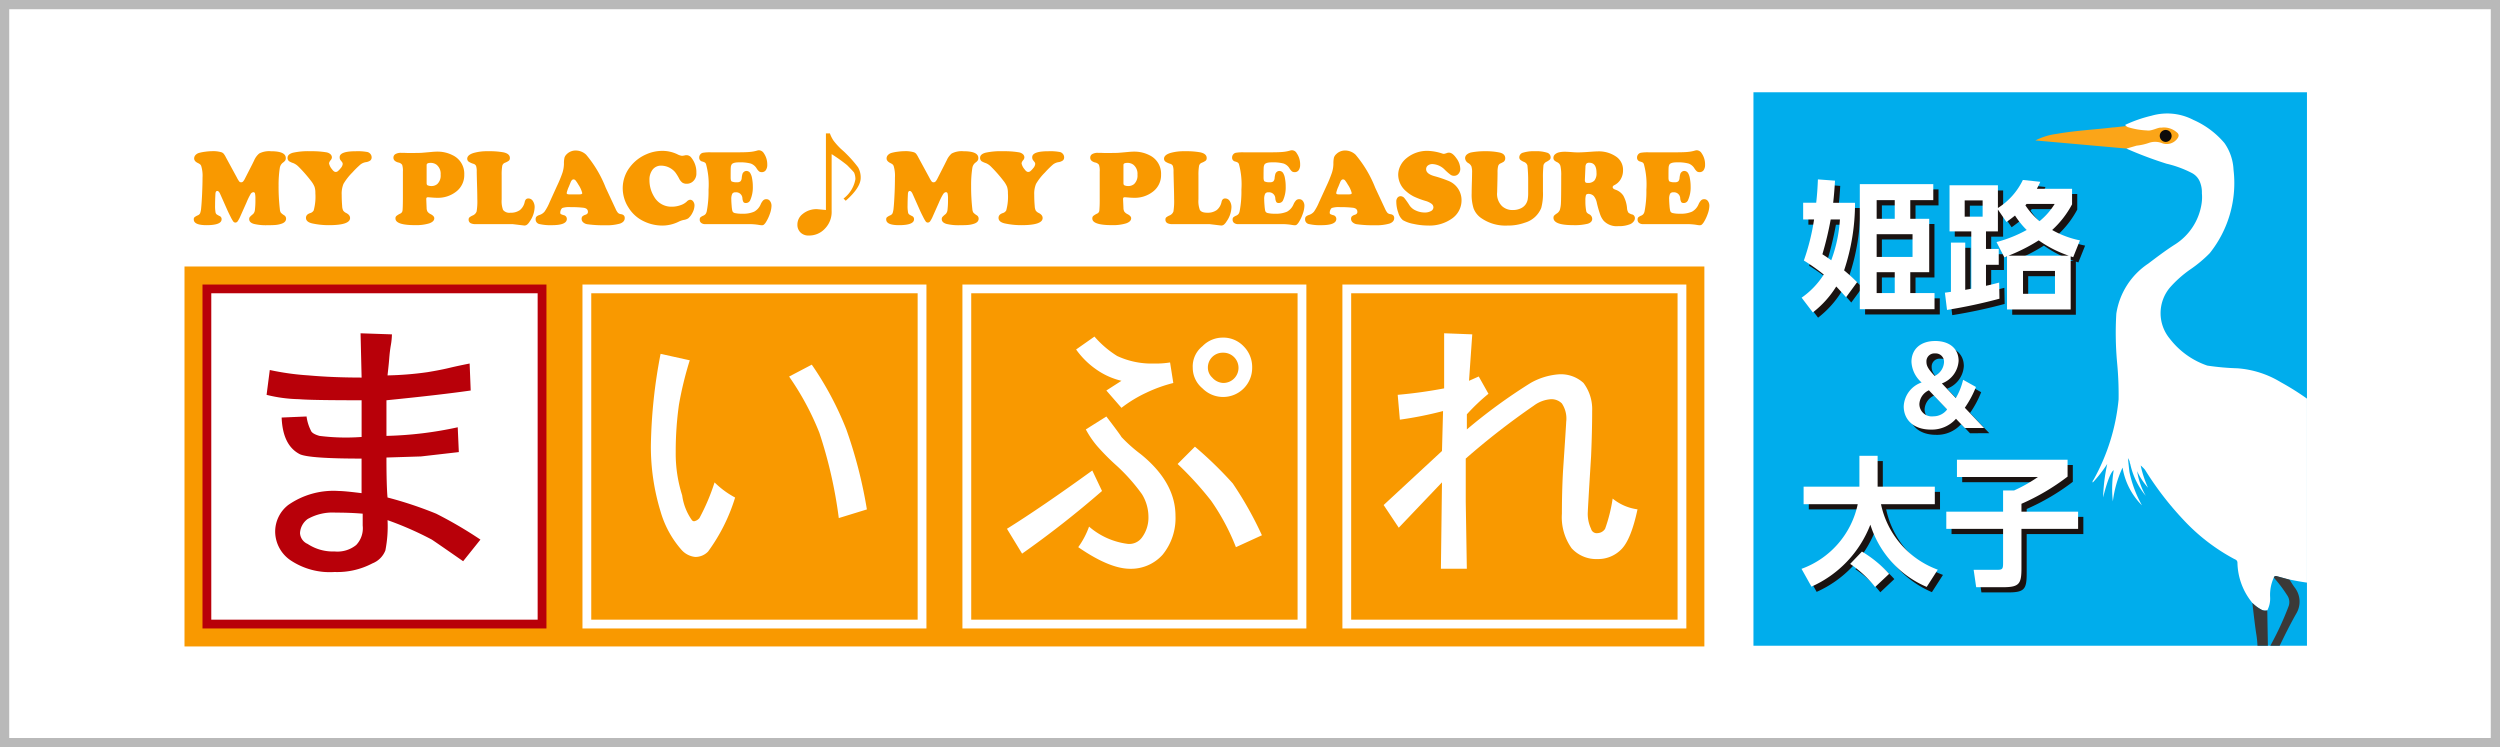 <svg xmlns="http://www.w3.org/2000/svg" xmlns:xlink="http://www.w3.org/1999/xlink" width="271" height="81" viewBox="0 0 271 81"><defs><clipPath id="a"><rect width="60.001" height="60.001" transform="translate(508.2 238.837)" fill="none"/></clipPath></defs><g transform="translate(-868 -587)"><g transform="translate(868 587)" fill="#fff" stroke="#b9b9b9" stroke-width="1"><rect width="271" height="81" stroke="none"/><rect x="0.5" y="0.5" width="270" height="80" fill="none"/></g><g transform="translate(549.874 358.163)"><rect width="164.754" height="41.187" transform="translate(338.126 257.725)" fill="#f99900"/><rect width="36.332" height="36.332" transform="translate(340.554 260.153)" fill="#fff"/><path d="M376.886,259.677h-36.81V296.96h37.285V259.677Zm-.479.952v35.379H341.029V260.629Z" fill="#b80009"/><path d="M360.134,269.531a35.711,35.711,0,0,0,4.332-.351c.937-.156,1.738-.311,2.4-.471s1.387-.31,2.168-.467l.116,2.926q-3.276.471-9.133,1.058v3.862a40.439,40.439,0,0,0,7.727-.934l.119,2.69-4.1.471-3.746.118q0,3.039.117,4.332a41.656,41.656,0,0,1,5.271,1.754,45.14,45.14,0,0,1,4.8,2.811l-1.875,2.343c-1.8-1.252-2.924-2.029-3.394-2.343a35.76,35.76,0,0,0-4.8-2.109,13.583,13.583,0,0,1-.234,3.278,2.468,2.468,0,0,1-1.406,1.407,8.163,8.163,0,0,1-4.1.936,7.65,7.65,0,0,1-4.8-1.286,3.789,3.789,0,0,1-1.641-3.046,3.658,3.658,0,0,1,1.407-2.926,8.56,8.56,0,0,1,5.5-1.523c.392,0,1.209.078,2.458.235v-3.748q-5.62,0-6.674-.467-1.872-.942-1.99-3.983l2.7-.115a4.78,4.78,0,0,0,.468,1.521c.077.232.388.429.935.584a23.072,23.072,0,0,0,4.566.116v-3.978q-5.5,0-6.792-.117a15.566,15.566,0,0,1-3.509-.47l.347-2.694a28.323,28.323,0,0,0,4.218.586q2.574.232,5.736.235l-.114-4.8,3.4.116a7.394,7.394,0,0,1-.118,1.172c-.081.469-.137.956-.176,1.465S360.211,268.83,360.134,269.531Zm-2.692,16.278v-1.29c-.861-.074-1.837-.115-2.929-.115a5.49,5.49,0,0,0-3.045.7,2.013,2.013,0,0,0-.82,1.523,1.358,1.358,0,0,0,.82,1.17,4.983,4.983,0,0,0,2.928.818,3.23,3.23,0,0,0,2.342-.7A2.627,2.627,0,0,0,357.442,285.809Z" fill="#b80009"/><path d="M418.073,259.677H381.265V296.96h37.287V259.677Zm-.474.952v35.379H382.218V260.629Z" fill="#fff"/><path d="M395.585,281.129a9.588,9.588,0,0,0,2.227,1.64,19.549,19.549,0,0,1-2.93,5.855,1.9,1.9,0,0,1-1.4.585,2.3,2.3,0,0,1-1.523-.817,10.775,10.775,0,0,1-2.225-4.1,23.963,23.963,0,0,1-1.053-7.145,56.16,56.16,0,0,1,1.053-9.953l3.162.7a38.039,38.039,0,0,0-1.17,4.8,36.134,36.134,0,0,0-.352,5.152,14.849,14.849,0,0,0,.7,4.685,6.052,6.052,0,0,0,1.055,2.691.328.328,0,0,0,.235.12.976.976,0,0,0,.585-.352A22.589,22.589,0,0,0,395.585,281.129Zm8.08-11.473,2.458-1.29a34.7,34.7,0,0,1,3.748,7.027,50.152,50.152,0,0,1,2.226,8.665l-3.046.938a49,49,0,0,0-2.108-9.254A29.988,29.988,0,0,0,403.665,269.656Z" fill="#fff"/><path d="M459.262,259.677h-36.81V296.96h37.284V259.677Zm-.478.952v35.379H423.407V260.629Z" fill="#fff"/><path d="M436.531,279.838l1.054,2.223a107.577,107.577,0,0,1-8.664,6.791l-1.641-2.694Q431.027,283.821,436.531,279.838Zm3.162-6.791-1.638-1.879,1.638-1.052a7.921,7.921,0,0,1-2.809-1.286,8.865,8.865,0,0,1-2.108-2.109l1.99-1.4a10.757,10.757,0,0,0,2.46,2.105,8.824,8.824,0,0,0,3.979.818,9.5,9.5,0,0,0,1.757-.118l.35,2.228a15.573,15.573,0,0,0-2.926,1.054A13.99,13.99,0,0,0,439.693,273.047Zm-4.685,15.1a8.857,8.857,0,0,0,1.172-2.226,7.914,7.914,0,0,0,4.215,1.875,1.7,1.7,0,0,0,1.523-.7,3.611,3.611,0,0,0,.7-2.227,4.708,4.708,0,0,0-.7-2.457,19.943,19.943,0,0,0-2.692-3.044,24.949,24.949,0,0,1-2.11-2.11,10.179,10.179,0,0,1-1.287-1.873l2.226-1.4c1.014,1.324,1.557,2.068,1.638,2.224a16.3,16.3,0,0,0,2.108,1.874q3.746,3.043,3.748,6.674a6.26,6.26,0,0,1-1.4,4.216,4.6,4.6,0,0,1-3.516,1.52Q438.4,290.491,435.008,288.15Zm10.773-9.015,1.875-1.876a41.907,41.907,0,0,1,4.1,3.982,39.039,39.039,0,0,1,3.162,5.622L452.1,288.15a23.993,23.993,0,0,0-2.692-5.036A36.208,36.208,0,0,0,445.781,279.135Zm4.919-13.7a3.044,3.044,0,0,1,2.225.933,3.183,3.183,0,0,1,.936,2.344,3.149,3.149,0,0,1-5.387,2.226,2.889,2.889,0,0,1-1.053-2.226,2.8,2.8,0,0,1,1.053-2.344A3.046,3.046,0,0,1,450.7,265.435Zm0,1.638a1.6,1.6,0,0,0-1.639,1.639,1.461,1.461,0,0,0,.468,1.054,1.693,1.693,0,0,0,1.171.586,1.64,1.64,0,1,0,0-3.279Z" fill="#fff"/><path d="M500.45,259.677H463.642V296.96h37.284V259.677Zm-.476.952v35.379H464.593V260.629Z" fill="#fff"/><path d="M477.719,265.08l-.352,5.036,1.053-.468,1.055,1.875a21.606,21.606,0,0,0-2.341,2.226v1.637a59.12,59.12,0,0,1,6.909-5.035,7.269,7.269,0,0,1,3.044-.937,3.632,3.632,0,0,1,2.691.937,4.719,4.719,0,0,1,.938,3.045c0,1.487-.04,3.123-.117,4.919q-.354,5.736-.352,5.97a3.758,3.758,0,0,0,.352,1.873.628.628,0,0,0,.7.471,1.016,1.016,0,0,0,.82-.471,17.115,17.115,0,0,0,.819-3.276,5.378,5.378,0,0,0,2.694,1.168q-.7,3.282-1.756,4.336a3.516,3.516,0,0,1-2.577,1.052,3.6,3.6,0,0,1-2.81-1.172,5.782,5.782,0,0,1-1.053-3.747q0-2.34.118-4.568.346-5.148.348-5.384a2.953,2.953,0,0,0-.466-1.992,1.592,1.592,0,0,0-1.172-.466,3.5,3.5,0,0,0-1.873.7,80.346,80.346,0,0,0-7.378,5.737v4.687l.118,7.256h-2.811l.117-9.366-4.685,4.918-1.639-2.459,6.324-5.856.116-4.332a40.4,40.4,0,0,1-4.682.935l-.234-2.692a50.683,50.683,0,0,0,5.034-.7v-5.974Z" fill="#fff"/><path d="M344.853,250.773l-.686,1.537a2.838,2.838,0,0,1-.285.523.306.306,0,0,1-.24.131.291.291,0,0,1-.221-.108,3.374,3.374,0,0,1-.289-.5c-.148-.288-.273-.546-.373-.77l-.752-1.693c-.1-.237-.211-.356-.328-.356s-.186.1-.2.305c-.024.449-.038.863-.038,1.243a3.758,3.758,0,0,0,.055.8.416.416,0,0,0,.108.183,2.244,2.244,0,0,0,.354.2.35.35,0,0,1,.189.339c0,.424-.545.638-1.636.638q-1.381,0-1.38-.623a.312.312,0,0,1,.07-.229,1.593,1.593,0,0,1,.368-.215.475.475,0,0,0,.253-.234,2.174,2.174,0,0,0,.112-.576q.049-.456.1-1.5c.03-.693.047-1.285.047-1.781a3.642,3.642,0,0,0-.144-1.26.511.511,0,0,0-.116-.171,1.207,1.207,0,0,0-.249-.148c-.27-.13-.4-.3-.4-.5a.537.537,0,0,1,.152-.368.832.832,0,0,1,.4-.233,4.726,4.726,0,0,1,.669-.127,5.572,5.572,0,0,1,.711-.055,3.2,3.2,0,0,1,1.033.118.592.592,0,0,1,.232.156,2.1,2.1,0,0,1,.247.4l1.187,2.184a2.528,2.528,0,0,0,.268.439.265.265,0,0,0,.2.077.294.294,0,0,0,.2-.082,1.338,1.338,0,0,0,.208-.322l.8-1.567c.1-.2.163-.334.193-.395a2,2,0,0,1,.556-.76,2.344,2.344,0,0,1,1.263-.242c1.075,0,1.614.242,1.614.735a.5.5,0,0,1-.06.266,1.061,1.061,0,0,1-.258.241.9.9,0,0,0-.332.576,12.107,12.107,0,0,0-.13,1.918,20.9,20.9,0,0,0,.137,2.55.828.828,0,0,0,.1.363,1.657,1.657,0,0,0,.368.292.423.423,0,0,1,.207.367c0,.264-.176.452-.531.561a2.77,2.77,0,0,1-.578.12c-.2.019-.511.03-.928.03a5.574,5.574,0,0,1-1.437-.137c-.352-.1-.526-.277-.526-.527a.358.358,0,0,1,.068-.224,2.932,2.932,0,0,1,.355-.322.741.741,0,0,0,.2-.462,8.821,8.821,0,0,0,.052-1.165,2.615,2.615,0,0,0-.043-.6.175.175,0,0,0-.179-.142.394.394,0,0,0-.307.218A6.8,6.8,0,0,0,344.853,250.773Z" fill="#f99900"/><path d="M351.808,245.231a9.435,9.435,0,0,1,1.7.118.885.885,0,0,1,.431.2.471.471,0,0,1,.164.346.487.487,0,0,1-.128.3.737.737,0,0,0-.182.337,1.4,1.4,0,0,0,.325.654c.142.2.273.292.4.292a.385.385,0,0,0,.233-.088,2.145,2.145,0,0,0,.3-.317.824.824,0,0,0,.223-.444.345.345,0,0,0-.028-.155,1.72,1.72,0,0,0-.184-.244.517.517,0,0,1-.116-.354c0-.43.584-.644,1.746-.644a5.632,5.632,0,0,1,1.285.089.629.629,0,0,1,.312.218.563.563,0,0,1,.123.343.431.431,0,0,1-.144.352,1.079,1.079,0,0,1-.5.184,1.291,1.291,0,0,0-.565.248,10.361,10.361,0,0,0-.881.869,6.213,6.213,0,0,0-.964,1.235,2.8,2.8,0,0,0-.192,1.183c0,.443.019.85.051,1.226a1.188,1.188,0,0,0,.11.483.829.829,0,0,0,.331.266c.276.142.416.321.416.541q0,.777-2.293.776a8.294,8.294,0,0,1-1.779-.183c-.471-.1-.709-.306-.709-.609,0-.237.144-.407.436-.509a.647.647,0,0,0,.4-.292,5.6,5.6,0,0,0,.183-1.86,2.15,2.15,0,0,0-.091-.706,2.681,2.681,0,0,0-.4-.662,15.061,15.061,0,0,0-1.327-1.512,1.72,1.72,0,0,0-.571-.392,2.01,2.01,0,0,1-.467-.211.456.456,0,0,1-.16-.366c0-.254.191-.437.576-.548A7.623,7.623,0,0,1,351.808,245.231Z" fill="#f99900"/><path d="M361.8,250.441v-3a2.024,2.024,0,0,0-.08-.737.656.656,0,0,0-.434-.255c-.341-.1-.512-.27-.512-.515a.44.44,0,0,1,.215-.393,1.174,1.174,0,0,1,.628-.136c.091,0,.318,0,.681.017h.34c.633,0,1-.01,1.109-.014s.495-.04,1.16-.1c.222-.021.424-.034.606-.034a3.561,3.561,0,0,1,1.666.382,2.211,2.211,0,0,1,1.273,2.1,2.253,2.253,0,0,1-.89,1.863,3.189,3.189,0,0,1-2.032.659c-.2,0-.449-.015-.742-.041-.154-.013-.253-.018-.289-.018-.111,0-.166.064-.166.188v.037l.039.934a.817.817,0,0,0,.1.406.917.917,0,0,0,.362.279c.246.133.369.278.369.432,0,.24-.181.425-.547.555a4.864,4.864,0,0,1-1.55.192q-2.11,0-2.112-.723a.341.341,0,0,1,.094-.263,1.9,1.9,0,0,1,.426-.264.416.416,0,0,0,.24-.3C361.78,251.557,361.794,251.143,361.8,250.441Zm2.572-3.726v1.94c0,.148.031.237.1.267a.956.956,0,0,0,.417.081.969.969,0,0,0,.633-.211,1.246,1.246,0,0,0,.37-1.016,1.263,1.263,0,0,0-.434-1.074,1.049,1.049,0,0,0-.66-.208C364.517,246.494,364.376,246.566,364.376,246.715Z" fill="#f99900"/><path d="M372.507,247.838v2.62a2.67,2.67,0,0,0,.153,1.138.87.87,0,0,0,.794.3,1.669,1.669,0,0,0,1.028-.286,1.529,1.529,0,0,0,.525-.89c.057-.246.187-.37.389-.37a.57.57,0,0,1,.49.272,1.173,1.173,0,0,1,.194.7,2.814,2.814,0,0,1-.526,1.513,1.31,1.31,0,0,1-.291.35.481.481,0,0,1-.3.1l-1.265-.153h-3.985a1.172,1.172,0,0,1-.553-.094.418.418,0,0,1-.234-.392.32.32,0,0,1,.078-.237,1.519,1.519,0,0,1,.372-.219.75.75,0,0,0,.416-.434,6.762,6.762,0,0,0,.074-1.363c0-.349-.008-.852-.029-1.512q-.027-.945-.034-1.424a1.9,1.9,0,0,0-.069-.626.453.453,0,0,0-.3-.241,2.143,2.143,0,0,1-.481-.213.407.407,0,0,1-.181-.325c0-.275.229-.488.69-.632a5.282,5.282,0,0,1,1.573-.189,8.585,8.585,0,0,1,1.655.117c.471.1.707.306.707.614a.386.386,0,0,1-.092.278,1.773,1.773,0,0,1-.461.247.471.471,0,0,0-.275.329A5.682,5.682,0,0,0,372.507,247.838Z" fill="#f99900"/><path d="M383.788,249.189l1.078,2.309a1.564,1.564,0,0,0,.258.42.569.569,0,0,0,.313.134q.411.063.411.418c0,.277-.168.475-.5.6a5.215,5.215,0,0,1-1.643.184,12.266,12.266,0,0,1-1.909-.11.868.868,0,0,1-.456-.209.5.5,0,0,1-.167-.377.379.379,0,0,1,.088-.266.83.83,0,0,1,.329-.175c.178-.06.269-.161.269-.308,0-.253-.156-.4-.465-.449a10.752,10.752,0,0,0-1.4-.069,2.481,2.481,0,0,0-.906.09.468.468,0,0,0-.16.207.706.706,0,0,0-.068.286.21.21,0,0,0,.046.162,1.7,1.7,0,0,0,.317.123.411.411,0,0,1,.349.41q0,.677-1.625.678a5.4,5.4,0,0,1-1.357-.124.508.508,0,0,1-.4-.527.4.4,0,0,1,.086-.273.8.8,0,0,1,.317-.178,1.185,1.185,0,0,0,.562-.368,5.311,5.311,0,0,0,.545-1.01l.8-1.763a13.614,13.614,0,0,0,.6-1.451,3.474,3.474,0,0,0,.158-.944,2.81,2.81,0,0,1,.058-.684.9.9,0,0,1,.242-.373,1.362,1.362,0,0,1,1.005-.4,1.658,1.658,0,0,1,1.1.454A12.7,12.7,0,0,1,383.788,249.189Zm-3.969.718h1.117c.206,0,.306-.044.306-.138a2.935,2.935,0,0,0-.424-.925,3.3,3.3,0,0,0-.3-.448.3.3,0,0,0-.219-.115c-.137,0-.25.128-.342.383-.016.035-.068.168-.164.4a3.322,3.322,0,0,0-.24.7C379.556,249.86,379.646,249.907,379.819,249.907Z" fill="#f99900"/><path d="M389.935,245.191a3.733,3.733,0,0,1,1.609.366,1.447,1.447,0,0,0,.508.17,1.66,1.66,0,0,0,.329-.052.841.841,0,0,1,.165-.018.66.66,0,0,1,.522.275,2.487,2.487,0,0,1,.544,1.643,1.126,1.126,0,0,1-.472,1.009,1.007,1.007,0,0,1-.576.173.838.838,0,0,1-.473-.126,1.265,1.265,0,0,1-.352-.446,4.964,4.964,0,0,0-.4-.648,1.825,1.825,0,0,0-.375-.356,2,2,0,0,0-1.158-.387,1.141,1.141,0,0,0-.933.425,1.755,1.755,0,0,0-.345,1.139,3.387,3.387,0,0,0,.5,1.795,2.141,2.141,0,0,0,1.926,1.09,2.776,2.776,0,0,0,.916-.155,1.79,1.79,0,0,0,.7-.4.6.6,0,0,1,.356-.2.416.416,0,0,1,.342.183.723.723,0,0,1,.142.449,1.738,1.738,0,0,1-.2.74,1.9,1.9,0,0,1-.48.645,1.239,1.239,0,0,1-.5.174,2.4,2.4,0,0,0-.577.21,4.008,4.008,0,0,1-1.755.4,4.624,4.624,0,0,1-1.9-.426,3.9,3.9,0,0,1-1.742-1.526,3.858,3.858,0,0,1-.626-2.086,3.744,3.744,0,0,1,.787-2.31,4.391,4.391,0,0,1,1.785-1.385A4.285,4.285,0,0,1,389.935,245.191Z" fill="#f99900"/><path d="M395.173,245.348h2.933c.594,0,1.026-.015,1.3-.041a3.923,3.923,0,0,0,.8-.149.667.667,0,0,1,.188-.033.652.652,0,0,1,.527.316,2.113,2.113,0,0,1,.376,1.257.977.977,0,0,1-.159.586.507.507,0,0,1-.43.213.494.494,0,0,1-.294-.077,1.424,1.424,0,0,1-.282-.347,1.229,1.229,0,0,0-.635-.511,4.463,4.463,0,0,0-1.265-.126c-.438,0-.7.079-.8.235a.738.738,0,0,0-.089.335c-.012.14-.014.5-.014,1.077,0,.228.038.371.113.425a1.278,1.278,0,0,0,.6.084.508.508,0,0,0,.35-.1.59.59,0,0,0,.137-.357,2.363,2.363,0,0,1,.082-.451.456.456,0,0,1,.158-.215.408.408,0,0,1,.277-.1.479.479,0,0,1,.4.224,1.56,1.56,0,0,1,.205.584,4.584,4.584,0,0,1,.082.875,3.4,3.4,0,0,1-.28,1.477.5.5,0,0,1-.468.314.313.313,0,0,1-.268-.1.964.964,0,0,1-.113-.413.677.677,0,0,0-.754-.645.37.37,0,0,0-.35.162,1.3,1.3,0,0,0-.1.6c0,.179.013.408.037.694a3.414,3.414,0,0,0,.077.56.351.351,0,0,0,.282.235,3.26,3.26,0,0,0,.791.067,2.945,2.945,0,0,0,1.289-.221,1.625,1.625,0,0,0,.708-.794,1.447,1.447,0,0,1,.286-.444.49.49,0,0,1,.336-.116.475.475,0,0,1,.393.208.843.843,0,0,1,.158.523,2.753,2.753,0,0,1-.176.855,4.4,4.4,0,0,1-.433.914,1.25,1.25,0,0,1-.217.261.358.358,0,0,1-.216.066,2.171,2.171,0,0,1-.314-.036,6.165,6.165,0,0,0-.974-.086h-4.838a.685.685,0,0,1-.449-.13.423.423,0,0,1-.163-.36.354.354,0,0,1,.069-.24,1.178,1.178,0,0,1,.315-.188.621.621,0,0,0,.254-.183.853.853,0,0,0,.129-.32,11.465,11.465,0,0,0,.187-2.32,8.291,8.291,0,0,0-.276-2.779.388.388,0,0,0-.125-.159,1.092,1.092,0,0,0-.283-.109.413.413,0,0,1-.325-.434.508.508,0,0,1,.108-.323.489.489,0,0,1,.284-.188A4.384,4.384,0,0,1,395.173,245.348Z" fill="#f99900"/><path d="M407.656,251.6v-8.3h.431a3.614,3.614,0,0,0,.381.766,7.462,7.462,0,0,0,.812.907,13,13,0,0,1,1.86,2,2.205,2.205,0,0,1,.285,1.145q0,1.052-1.622,2.48l-.238-.238a3.351,3.351,0,0,0,1.287-2.1,1.8,1.8,0,0,0-.142-.713c-.1-.13-.338-.382-.715-.765-.062-.064-.256-.215-.574-.454s-.7-.5-1.145-.785V251.7a2.589,2.589,0,0,1-.714,1.907,2.32,2.32,0,0,1-1.764.761,1.2,1.2,0,0,1-.9-.333,1.149,1.149,0,0,1-.333-.857,1.437,1.437,0,0,1,.57-1.145,2.348,2.348,0,0,1,1.572-.523Z" fill="#f99900"/><path d="M419.915,250.773l-.684,1.537a2.838,2.838,0,0,1-.285.523.31.31,0,0,1-.241.131.286.286,0,0,1-.221-.108,3.619,3.619,0,0,1-.288-.5c-.15-.288-.275-.546-.373-.77l-.754-1.693c-.1-.237-.211-.356-.324-.356s-.187.1-.2.305q-.037.673-.038,1.243a3.609,3.609,0,0,0,.056.8.388.388,0,0,0,.1.183,2.252,2.252,0,0,0,.356.2.351.351,0,0,1,.188.339c0,.424-.546.638-1.635.638q-1.381,0-1.382-.623a.308.308,0,0,1,.073-.229,1.578,1.578,0,0,1,.367-.215.472.472,0,0,0,.253-.234,2.262,2.262,0,0,0,.112-.576c.035-.3.066-.8.1-1.5s.043-1.285.043-1.781a3.662,3.662,0,0,0-.141-1.26.526.526,0,0,0-.116-.171,1.3,1.3,0,0,0-.249-.148q-.4-.2-.4-.5a.54.54,0,0,1,.151-.368.848.848,0,0,1,.4-.233,4.616,4.616,0,0,1,.669-.127,5.507,5.507,0,0,1,.711-.055,3.185,3.185,0,0,1,1.031.118.612.612,0,0,1,.235.156,2.421,2.421,0,0,1,.246.4l1.185,2.184a2.827,2.827,0,0,0,.268.439.269.269,0,0,0,.206.077.291.291,0,0,0,.2-.082,1.335,1.335,0,0,0,.209-.322l.8-1.567c.1-.2.164-.334.2-.395a2.026,2.026,0,0,1,.553-.76,2.361,2.361,0,0,1,1.266-.242c1.076,0,1.615.242,1.615.735a.485.485,0,0,1-.065.266,1.025,1.025,0,0,1-.256.241.883.883,0,0,0-.329.576,11.86,11.86,0,0,0-.131,1.918,21.153,21.153,0,0,0,.134,2.55.849.849,0,0,0,.107.363,1.7,1.7,0,0,0,.367.292.42.42,0,0,1,.206.367c0,.264-.177.452-.53.561a2.755,2.755,0,0,1-.575.12c-.2.019-.513.03-.931.03a5.58,5.58,0,0,1-1.437-.137c-.351-.1-.525-.277-.525-.527a.358.358,0,0,1,.068-.224,2.478,2.478,0,0,1,.356-.322.752.752,0,0,0,.2-.462,8.956,8.956,0,0,0,.053-1.165,2.556,2.556,0,0,0-.043-.6.175.175,0,0,0-.178-.142c-.108,0-.21.073-.31.218A6.673,6.673,0,0,0,419.915,250.773Z" fill="#f99900"/><path d="M426.87,245.231a9.437,9.437,0,0,1,1.707.118.89.89,0,0,1,.43.2.461.461,0,0,1,.162.346.478.478,0,0,1-.126.3.722.722,0,0,0-.181.337,1.391,1.391,0,0,0,.325.654c.142.2.273.292.4.292a.386.386,0,0,0,.234-.088,2.143,2.143,0,0,0,.3-.317.81.81,0,0,0,.221-.444.367.367,0,0,0-.025-.155,2.537,2.537,0,0,0-.185-.244.521.521,0,0,1-.114-.354q0-.645,1.744-.644a5.6,5.6,0,0,1,1.283.089.6.6,0,0,1,.312.218.55.55,0,0,1,.122.343.425.425,0,0,1-.144.352,1.06,1.06,0,0,1-.495.184,1.313,1.313,0,0,0-.564.248,9.783,9.783,0,0,0-.877.869,6.068,6.068,0,0,0-.967,1.235,2.782,2.782,0,0,0-.194,1.183c0,.443.018.85.053,1.226a1.172,1.172,0,0,0,.11.483.81.81,0,0,0,.33.266c.277.142.416.321.416.541,0,.518-.766.776-2.291.776a8.358,8.358,0,0,1-1.783-.183c-.47-.1-.706-.306-.706-.609,0-.237.145-.407.432-.509a.646.646,0,0,0,.4-.292,5.6,5.6,0,0,0,.185-1.86,2.2,2.2,0,0,0-.092-.706,2.769,2.769,0,0,0-.4-.662,14.954,14.954,0,0,0-1.33-1.512,1.7,1.7,0,0,0-.569-.392,2.072,2.072,0,0,1-.468-.211.458.458,0,0,1-.159-.366c0-.254.192-.437.574-.548A7.65,7.65,0,0,1,426.87,245.231Z" fill="#f99900"/><path d="M437.335,250.441v-3a2.016,2.016,0,0,0-.081-.737.653.653,0,0,0-.432-.255c-.342-.1-.514-.27-.514-.515a.439.439,0,0,1,.216-.393,1.17,1.17,0,0,1,.627-.136c.092,0,.32,0,.68.017h.344c.629,0,1-.01,1.106-.014s.5-.04,1.161-.1c.219-.021.423-.034.606-.034a3.564,3.564,0,0,1,1.666.382,2.208,2.208,0,0,1,1.271,2.1,2.242,2.242,0,0,1-.89,1.863,3.18,3.18,0,0,1-2.031.659c-.2,0-.448-.015-.741-.041-.156-.013-.254-.018-.291-.018-.109,0-.166.064-.166.188v.037l.042.934a.81.81,0,0,0,.1.406.975.975,0,0,0,.364.279c.247.133.372.278.372.432q0,.36-.548.555a4.872,4.872,0,0,1-1.553.192c-1.405,0-2.11-.241-2.11-.723a.359.359,0,0,1,.092-.263,1.924,1.924,0,0,1,.428-.264.406.406,0,0,0,.238-.3A12.267,12.267,0,0,0,437.335,250.441Zm2.573-3.726v1.94q0,.222.1.267a.957.957,0,0,0,.416.081.968.968,0,0,0,.634-.211,1.246,1.246,0,0,0,.37-1.016,1.266,1.266,0,0,0-.435-1.074,1.039,1.039,0,0,0-.658-.208C440.048,246.494,439.908,246.566,439.908,246.715Z" fill="#f99900"/><path d="M448.038,247.838v2.62a2.666,2.666,0,0,0,.154,1.138c.125.2.389.3.8.3a1.671,1.671,0,0,0,1.026-.286,1.534,1.534,0,0,0,.525-.89c.056-.246.186-.37.386-.37a.577.577,0,0,1,.495.272,1.187,1.187,0,0,1,.19.7,2.781,2.781,0,0,1-.526,1.513,1.293,1.293,0,0,1-.289.35.485.485,0,0,1-.3.1l-1.265-.153h-3.987a1.188,1.188,0,0,1-.555-.094.415.415,0,0,1-.233-.392.328.328,0,0,1,.076-.237,1.59,1.59,0,0,1,.374-.219.744.744,0,0,0,.418-.434,7.056,7.056,0,0,0,.073-1.363c0-.349-.01-.852-.03-1.512-.017-.63-.027-1.1-.035-1.424a1.847,1.847,0,0,0-.069-.626.441.441,0,0,0-.3-.241,2,2,0,0,1-.477-.213.406.406,0,0,1-.184-.325c0-.275.23-.488.69-.632a5.309,5.309,0,0,1,1.576-.189,8.561,8.561,0,0,1,1.653.117c.471.1.707.306.707.614a.373.373,0,0,1-.093.278,1.725,1.725,0,0,1-.46.247.469.469,0,0,0-.274.329A5.645,5.645,0,0,0,448.038,247.838Z" fill="#f99900"/><path d="M452.942,245.348h2.931c.6,0,1.025-.015,1.3-.041a3.971,3.971,0,0,0,.8-.149.585.585,0,0,1,.713.283,2.085,2.085,0,0,1,.374,1.257.984.984,0,0,1-.156.586.508.508,0,0,1-.432.213.5.5,0,0,1-.293-.077,1.528,1.528,0,0,1-.281-.347,1.221,1.221,0,0,0-.637-.511,4.447,4.447,0,0,0-1.263-.126c-.436,0-.7.079-.8.235a.765.765,0,0,0-.088.335c-.009.14-.015.5-.015,1.077,0,.228.039.371.117.425a1.258,1.258,0,0,0,.6.084.5.5,0,0,0,.347-.1.567.567,0,0,0,.136-.357,2.513,2.513,0,0,1,.083-.451.468.468,0,0,1,.157-.215.416.416,0,0,1,.281-.1.482.482,0,0,1,.4.224,1.581,1.581,0,0,1,.2.584,4.584,4.584,0,0,1,.08.875,3.4,3.4,0,0,1-.278,1.477.5.5,0,0,1-.469.314.31.31,0,0,1-.266-.1.974.974,0,0,1-.114-.413.677.677,0,0,0-.753-.645.368.368,0,0,0-.35.162,1.292,1.292,0,0,0-.1.6c0,.179.012.408.037.694a4.049,4.049,0,0,0,.075.56.355.355,0,0,0,.285.235,3.208,3.208,0,0,0,.789.067,2.958,2.958,0,0,0,1.291-.221,1.62,1.62,0,0,0,.7-.794,1.463,1.463,0,0,1,.288-.444.487.487,0,0,1,.335-.116.48.48,0,0,1,.4.208.836.836,0,0,1,.158.523,2.758,2.758,0,0,1-.177.855,4.346,4.346,0,0,1-.434.914,1.162,1.162,0,0,1-.218.261.353.353,0,0,1-.215.066,2.258,2.258,0,0,1-.315-.036,6.156,6.156,0,0,0-.975-.086h-4.835a.712.712,0,0,1-.455-.13.436.436,0,0,1-.158-.36.354.354,0,0,1,.069-.24,1.128,1.128,0,0,1,.315-.188.649.649,0,0,0,.254-.183.823.823,0,0,0,.126-.32,11.226,11.226,0,0,0,.189-2.32,8.376,8.376,0,0,0-.273-2.779.39.39,0,0,0-.127-.159,1.123,1.123,0,0,0-.283-.109.414.414,0,0,1-.326-.434.514.514,0,0,1,.109-.323.48.48,0,0,1,.285-.188A4.391,4.391,0,0,1,452.942,245.348Z" fill="#f99900"/><path d="M467.2,249.189l1.078,2.309a1.717,1.717,0,0,0,.256.42.576.576,0,0,0,.316.134q.408.063.408.418c0,.277-.166.475-.5.6a5.242,5.242,0,0,1-1.645.184,12.338,12.338,0,0,1-1.912-.11.866.866,0,0,1-.451-.209.491.491,0,0,1-.169-.377.37.37,0,0,1,.088-.266.808.808,0,0,1,.329-.175c.179-.06.267-.161.267-.308q0-.38-.461-.449a10.815,10.815,0,0,0-1.4-.069,2.512,2.512,0,0,0-.907.09.451.451,0,0,0-.157.207.666.666,0,0,0-.071.286.205.205,0,0,0,.049.162,1.634,1.634,0,0,0,.317.123.41.41,0,0,1,.347.41c0,.451-.543.678-1.625.678a5.416,5.416,0,0,1-1.358-.124.506.506,0,0,1-.4-.527.4.4,0,0,1,.084-.273.834.834,0,0,1,.317-.178,1.2,1.2,0,0,0,.563-.368,5.385,5.385,0,0,0,.544-1.01l.807-1.763a14.168,14.168,0,0,0,.594-1.451,3.258,3.258,0,0,0,.158-.944,3.018,3.018,0,0,1,.059-.684.872.872,0,0,1,.244-.373,1.348,1.348,0,0,1,1-.4,1.666,1.666,0,0,1,1.1.454A12.724,12.724,0,0,1,467.2,249.189Zm-3.97.718h1.119c.2,0,.306-.044.306-.138a2.964,2.964,0,0,0-.428-.925,3.447,3.447,0,0,0-.295-.448.3.3,0,0,0-.216-.115q-.205,0-.345.383c-.015.035-.069.168-.163.4a3.225,3.225,0,0,0-.239.7C462.974,249.86,463.06,249.907,463.235,249.907Z" fill="#f99900"/><path d="M472.929,245.191a5.623,5.623,0,0,1,1.541.289.605.605,0,0,0,.181.036,1.8,1.8,0,0,0,.343-.1.567.567,0,0,1,.2-.033c.253,0,.524.2.8.6a2.02,2.02,0,0,1,.427,1.152.8.8,0,0,1-.192.539.594.594,0,0,1-.465.219.649.649,0,0,1-.368-.092,5.8,5.8,0,0,1-.63-.539,2,2,0,0,0-1.347-.639.793.793,0,0,0-.51.153.493.493,0,0,0-.19.4q0,.5.872.748a13.087,13.087,0,0,1,1.511.507,2.244,2.244,0,0,1,1.455,2.082,2.4,2.4,0,0,1-.993,1.984,4.2,4.2,0,0,1-2.652.788,7.333,7.333,0,0,1-1.54-.173,3.665,3.665,0,0,1-1.168-.408,1.607,1.607,0,0,1-.5-.8,3.544,3.544,0,0,1-.218-1.195.651.651,0,0,1,.114-.421.436.436,0,0,1,.359-.185.568.568,0,0,1,.418.224,8.982,8.982,0,0,1,.563.805,1.565,1.565,0,0,0,.671.53,2.274,2.274,0,0,0,.95.211,1.332,1.332,0,0,0,.683-.158.459.459,0,0,0,.264-.4.492.492,0,0,0-.208-.392,2.034,2.034,0,0,0-.663-.31,9.044,9.044,0,0,1-1.246-.469,3.84,3.84,0,0,1-.8-.539,2.385,2.385,0,0,1-.9-1.815,2.178,2.178,0,0,1,.236-.979,2.42,2.42,0,0,1,.66-.824A3.52,3.52,0,0,1,472.929,245.191Z" fill="#f99900"/><path d="M485.382,248.2v1.392a5.921,5.921,0,0,1-.186,1.785,2.727,2.727,0,0,1-1.779,1.6,5.373,5.373,0,0,1-1.885.31,4.587,4.587,0,0,1-2.929-.872,2.243,2.243,0,0,1-.742-.995,4.947,4.947,0,0,1-.206-1.628c0-.277.009-.737.029-1.368.011-.453.016-.747.016-.892a2.037,2.037,0,0,0-.071-.656.78.78,0,0,0-.31-.343.675.675,0,0,1-.377-.545.523.523,0,0,1,.19-.4,1.071,1.071,0,0,1,.506-.233,7.788,7.788,0,0,1,1.482-.126,7.177,7.177,0,0,1,1.565.143c.4.091.608.3.608.62a.463.463,0,0,1-.176.383,2.83,2.83,0,0,1-.342.178.437.437,0,0,0-.249.29,2.582,2.582,0,0,0-.066.7c0,.334-.014,1.047-.045,2.145a1.846,1.846,0,0,0,.532,1.494,1.66,1.66,0,0,0,1.175.422,1.963,1.963,0,0,0,.825-.168,1.306,1.306,0,0,0,.566-.458,1.425,1.425,0,0,0,.212-.5,4.045,4.045,0,0,0,.055-.749v-1.256a15.56,15.56,0,0,0-.08-1.688.592.592,0,0,0-.369-.393,1.543,1.543,0,0,1-.408-.239.37.37,0,0,1-.106-.267.531.531,0,0,1,.408-.5,3.991,3.991,0,0,1,1.308-.157,3.831,3.831,0,0,1,1.282.155.522.522,0,0,1,.4.491.369.369,0,0,1-.068.245,1.8,1.8,0,0,1-.362.245.619.619,0,0,0-.345.368A12.438,12.438,0,0,0,485.382,248.2Z" fill="#f99900"/><path d="M490.319,249.854c-.143,0-.235.044-.274.131a1.852,1.852,0,0,0-.061.61,5.489,5.489,0,0,0,.09,1.129.4.4,0,0,0,.088.179.879.879,0,0,0,.216.151.568.568,0,0,1,.344.5c0,.251-.159.428-.478.534a5.807,5.807,0,0,1-1.611.154q-2.112,0-2.11-.8a.393.393,0,0,1,.059-.222,1.672,1.672,0,0,1,.287-.231.834.834,0,0,0,.34-.389,2.92,2.92,0,0,0,.123-.78c.019-.271.029-1.236.029-2.9a4.6,4.6,0,0,0-.081-1.077.637.637,0,0,0-.341-.415,1.124,1.124,0,0,1-.337-.219.4.4,0,0,1-.086-.26.486.486,0,0,1,.164-.37.985.985,0,0,1,.452-.23,2.833,2.833,0,0,1,.673-.062c.126,0,.44.017.94.055.094.008.246.014.453.014.341,0,.8-.027,1.367-.069q.543-.04.759-.041a3.315,3.315,0,0,1,2.019.588,1.721,1.721,0,0,1,.719,1.469,1.858,1.858,0,0,1-.25.957,1.621,1.621,0,0,1-.691.647c-.123.062-.181.133-.181.216,0,.111.09.2.28.269a1.67,1.67,0,0,1,.876.658,3.4,3.4,0,0,1,.4,1.344,1.018,1.018,0,0,0,.146.489,1.041,1.041,0,0,0,.452.213.35.35,0,0,1,.182.147.431.431,0,0,1,.074.246.592.592,0,0,1-.137.358.967.967,0,0,1-.354.281,3.169,3.169,0,0,1-1.311.222,1.933,1.933,0,0,1-1.589-.587,2.251,2.251,0,0,1-.37-.661,12.373,12.373,0,0,1-.359-1.243,1.737,1.737,0,0,0-.333-.766A.794.794,0,0,0,490.319,249.854Zm-.331-2.909-.06,1.33v.05a.454.454,0,0,0,.057.273.321.321,0,0,0,.246.069.917.917,0,0,0,.729-.261,1.234,1.234,0,0,0,.227-.828q0-1.1-.781-1.1a.409.409,0,0,0-.314.1A.622.622,0,0,0,489.988,246.945Z" fill="#f99900"/><path d="M496.838,245.348h2.932c.592,0,1.025-.015,1.3-.041a3.929,3.929,0,0,0,.795-.149.69.69,0,0,1,.188-.033.642.642,0,0,1,.525.316,2.087,2.087,0,0,1,.377,1.257.991.991,0,0,1-.155.586.512.512,0,0,1-.434.213.49.49,0,0,1-.291-.077,1.467,1.467,0,0,1-.284-.347,1.223,1.223,0,0,0-.636-.511,4.429,4.429,0,0,0-1.262-.126c-.437,0-.7.079-.8.235a.764.764,0,0,0-.089.335c-.011.14-.014.5-.014,1.077,0,.228.038.371.113.425a1.281,1.281,0,0,0,.6.084.511.511,0,0,0,.351-.1.572.572,0,0,0,.135-.357,2.4,2.4,0,0,1,.084-.451.47.47,0,0,1,.158-.215.4.4,0,0,1,.278-.1.484.484,0,0,1,.4.224,1.584,1.584,0,0,1,.2.584,4.583,4.583,0,0,1,.083.875,3.367,3.367,0,0,1-.282,1.477.491.491,0,0,1-.466.314.32.32,0,0,1-.27-.1,1.013,1.013,0,0,1-.112-.413.676.676,0,0,0-.753-.645.374.374,0,0,0-.351.162,1.308,1.308,0,0,0-.094.6c0,.179.013.408.037.694a3.658,3.658,0,0,0,.077.56.351.351,0,0,0,.281.235,3.246,3.246,0,0,0,.793.067,2.939,2.939,0,0,0,1.287-.221,1.611,1.611,0,0,0,.708-.794,1.463,1.463,0,0,1,.288-.444.486.486,0,0,1,.334-.116.48.48,0,0,1,.395.208.843.843,0,0,1,.158.523,2.764,2.764,0,0,1-.178.855,4.4,4.4,0,0,1-.432.914,1.25,1.25,0,0,1-.217.261.364.364,0,0,1-.218.066,2.154,2.154,0,0,1-.311-.036,6.209,6.209,0,0,0-.977-.086H496.25a.69.69,0,0,1-.45-.13.428.428,0,0,1-.159-.36.355.355,0,0,1,.067-.24,1.1,1.1,0,0,1,.314-.188.6.6,0,0,0,.252-.183.778.778,0,0,0,.129-.32,11.358,11.358,0,0,0,.19-2.32,8.328,8.328,0,0,0-.275-2.779.412.412,0,0,0-.124-.159,1.2,1.2,0,0,0-.286-.109.413.413,0,0,1-.326-.434.526.526,0,0,1,.108-.323.5.5,0,0,1,.286-.188A4.4,4.4,0,0,1,496.838,245.348Z" fill="#f99900"/><g clip-path="url(#a)"><rect width="68.433" height="68.62" transform="translate(504.299 234.415)" fill="#00adec"/><path d="M515.753,248.85l1.855.137c-.046.806-.107,1.6-.2,2.4h2.37a22.975,22.975,0,0,1-1.185,7.325c.517.426.942.821,1.413,1.277l-1.2,1.641c-.348-.4-.7-.79-1.063-1.17a10.675,10.675,0,0,1-2.538,2.812l-1.216-1.6a8.787,8.787,0,0,0,2.4-2.508,21.389,21.389,0,0,0-2.158-1.52,24.1,24.1,0,0,0,1.109-4.452h-1.185v-1.809h1.414C515.663,250.537,515.723,249.7,515.753,248.85Zm2.387,4.347h-1a35.776,35.776,0,0,1-.9,3.769c.335.213.654.425.958.653A15.249,15.249,0,0,0,518.14,253.2Zm10.121-3.83V251.1h-2.492v2.021h2.052v5.79h-2.052v2.264H528.4v1.748h-8.1V249.367Zm-6.139,3.754h1.961V251.1h-1.961Zm0,4.133h3.89v-2.461h-3.89Zm0,3.921h1.961v-2.264h-1.961Z" fill="#1a1311"/><path d="M543.3,249.868v1.687a10.371,10.371,0,0,1-2.157,2.781,10.108,10.108,0,0,0,3.009,1.125l-.73,1.824-.273-.091v5.76h-6.9v-5.76c-.09.03-.2.076-.288.106l-.851-1.656a14.089,14.089,0,0,0,3.267-1.308,9.68,9.68,0,0,1-1.261-1.565c-.3.243-.608.471-.927.7l-.927-1.352v2.37h-1.292v1.9h1.383v1.718h-1.383v2.279c.486-.106.958-.228,1.429-.349l.03,1.747A55.431,55.431,0,0,1,529.75,263l-.229-1.869c.229-.03.441-.061.653-.091V255.7h1.551v5.122c.213-.046.441-.076.653-.122v-6.216h-2.355v-5h5.243v2.462a7.363,7.363,0,0,0,2.705-3.039l1.885.2c-.106.259-.243.517-.365.76Zm-11.64,1.262v1.763h1.945V251.13Zm11.276,5.988a12.637,12.637,0,0,1-3.252-1.657,19.4,19.4,0,0,1-3.268,1.657Zm-4.954,1.656v2.477h3.465v-2.477Zm.258-7.112a7.869,7.869,0,0,0,1.535,1.717,7.414,7.414,0,0,0,1.641-1.869h-3.04A1.4,1.4,0,0,0,538.245,251.662Z" fill="#1a1311"/><path d="M531.675,275.8l-.952-1a3.5,3.5,0,0,1-2.729,1.173c-1.893,0-2.938-1.091-2.938-2.519a2.878,2.878,0,0,1,1.94-2.59,3.162,3.162,0,0,1-1.1-2.23c0-1.358.964-2.264,2.578-2.264,1.51,0,2.531.8,2.531,2.149a2.784,2.784,0,0,1-1.811,2.449l1.51,1.592a7.166,7.166,0,0,0,.789-1.986l1.393.778a11.125,11.125,0,0,1-1.207,2.253l2.09,2.194Zm-3.4-1.266a1.851,1.851,0,0,0,1.486-.743l-1.974-2.079a1.738,1.738,0,0,0-1.034,1.487A1.343,1.343,0,0,0,528.273,274.533Zm.139-4.377a1.759,1.759,0,0,0,1.01-1.475.9.9,0,0,0-.975-.964.857.857,0,0,0-.929.917C527.518,269.064,527.727,269.436,528.412,270.156Z" fill="#1a1311"/><path d="M514.2,284.057v-1.9h6.048v-3.344h1.976v3.344h6.2v1.9h-5.836a9.682,9.682,0,0,0,6.156,7.1l-1.2,1.869a10.891,10.891,0,0,1-6.109-6.748,12.136,12.136,0,0,1-6.383,6.718l-1.079-1.93a9.552,9.552,0,0,0,6.094-7.007Zm9.27,7.553-1.519,1.429a11.826,11.826,0,0,0-2.705-2.508l1.276-1.337A12.783,12.783,0,0,1,523.474,291.61Z" fill="#1a1311"/><path d="M542.819,279.24v1.824a24.074,24.074,0,0,1-5,2.948v.851h6.141v1.869h-6.141v4.24c0,1.7-.213,2.082-1.99,2.082h-2.918l-.274-1.884h2.432c.653,0,.76-.03.76-.714v-3.724h-6.156v-1.869h6.156v-2.3h1.2a16.558,16.558,0,0,0,2.584-1.459h-8.784V279.24Z" fill="#1a1311"/><path d="M515.187,248.283l1.854.137c-.046.806-.106,1.6-.2,2.4h2.37a22.973,22.973,0,0,1-1.185,7.325c.517.426.942.821,1.413,1.277l-1.2,1.641c-.348-.395-.7-.79-1.063-1.17a10.66,10.66,0,0,1-2.538,2.812l-1.216-1.6a8.8,8.8,0,0,0,2.4-2.507,21.075,21.075,0,0,0-2.158-1.52,24.132,24.132,0,0,0,1.109-4.453h-1.185v-1.809h1.414C515.1,249.97,515.156,249.134,515.187,248.283Zm2.386,4.347h-1a35.76,35.76,0,0,1-.9,3.769c.335.213.654.425.958.653A15.249,15.249,0,0,0,517.573,252.63Zm10.121-3.83v1.733H525.2v2.021h2.052v5.79H525.2v2.264h2.629v1.748h-8.1V248.8Zm-6.139,3.754h1.961v-2.021h-1.961Zm0,4.134h3.89v-2.462h-3.89Zm0,3.92h1.961v-2.264h-1.961Z" fill="#fff"/><path d="M542.738,249.3v1.687a10.376,10.376,0,0,1-2.157,2.782,10.134,10.134,0,0,0,3.009,1.124l-.73,1.824-.273-.091v5.76h-6.9v-5.76c-.091.03-.2.076-.289.106l-.851-1.656a14.131,14.131,0,0,0,3.267-1.307,9.728,9.728,0,0,1-1.261-1.566c-.3.243-.608.471-.927.7l-.927-1.352v2.37h-1.292v1.9h1.383v1.718h-1.383v2.279c.487-.106.958-.228,1.429-.349l.03,1.747a55.432,55.432,0,0,1-5.683,1.216l-.229-1.869c.229-.03.442-.061.653-.091v-5.335h1.551v5.122c.213-.046.441-.076.654-.122v-6.216h-2.356v-5H534.7v2.462a7.362,7.362,0,0,0,2.705-3.039l1.885.2c-.106.258-.243.516-.365.759Zm-11.64,1.262v1.763h1.945v-1.763Zm11.276,5.988a12.636,12.636,0,0,1-3.252-1.657,19.351,19.351,0,0,1-3.268,1.657Zm-4.954,1.657v2.477h3.465v-2.477Zm.258-7.113a7.85,7.85,0,0,0,1.535,1.717,7.413,7.413,0,0,0,1.641-1.869h-3.04A1.512,1.512,0,0,0,537.678,251.1Z" fill="#fff"/><path d="M531.108,275.232l-.952-1a3.5,3.5,0,0,1-2.729,1.173c-1.893,0-2.938-1.091-2.938-2.519a2.878,2.878,0,0,1,1.94-2.59,3.162,3.162,0,0,1-1.1-2.23c0-1.358.964-2.264,2.578-2.264,1.51,0,2.532.8,2.532,2.149a2.785,2.785,0,0,1-1.812,2.449l1.51,1.592a7.166,7.166,0,0,0,.789-1.986l1.393.778a11.124,11.124,0,0,1-1.207,2.253l2.09,2.194Zm-3.4-1.266a1.851,1.851,0,0,0,1.486-.743l-1.974-2.078a1.734,1.734,0,0,0-1.033,1.486A1.342,1.342,0,0,0,527.706,273.966Zm.139-4.377a1.759,1.759,0,0,0,1.01-1.475.9.9,0,0,0-.975-.964.857.857,0,0,0-.929.917C526.951,268.5,527.16,268.869,527.845,269.589Z" fill="#fff"/><path d="M513.637,283.49v-1.9h6.049v-3.344h1.975v3.344h6.2v1.9h-5.836a9.682,9.682,0,0,0,6.156,7.1l-1.2,1.869a10.892,10.892,0,0,1-6.109-6.748,12.136,12.136,0,0,1-6.383,6.718l-1.079-1.93a9.552,9.552,0,0,0,6.094-7.007Zm9.27,7.553-1.519,1.429a11.848,11.848,0,0,0-2.705-2.508l1.276-1.337A12.781,12.781,0,0,1,522.907,291.043Z" fill="#fff"/><path d="M542.252,278.673V280.5a24.055,24.055,0,0,1-5,2.948v.851h6.141v1.869h-6.141v4.24c0,1.7-.213,2.082-1.99,2.082h-2.918l-.274-1.884H534.5c.653,0,.76-.03.76-.714v-3.724h-6.156V284.3h6.156V282h1.2a16.562,16.562,0,0,0,2.584-1.459h-8.784v-1.869Z" fill="#fff"/><path d="M553.529,245.228c-.372.107-4.531-.4-4.9-.288l-9.865-.879a6.9,6.9,0,0,1,2.31-.711c2.013-.361,4.057-.456,6.085-.7.029,0,.059,0,.089,0,.666-.049,8.041-1,7.99-.325-.04.537,1.41,1.529,0,2.267C555.65,244.631,553.315,244.83,553.529,245.228Z" fill="#fba518"/><path d="M548.2,279.546a12.282,12.282,0,0,0-1.041,3.642,12.22,12.22,0,0,1,.094-3.384c-.53.325-1.151,2.963-1.151,2.963a19.823,19.823,0,0,1,.45-3.639,14.549,14.549,0,0,1-1.576,2.02c-.054-.173.059-.246.106-.333a22.129,22.129,0,0,0,2.7-8.681,36.341,36.341,0,0,0-.169-4.057,35.65,35.65,0,0,1-.079-5.227,7.947,7.947,0,0,1,3.453-5.431c.925-.7,1.856-1.408,2.833-2.036a6.352,6.352,0,0,0,2.961-4.5,4.533,4.533,0,0,0,.03-1.1,2.992,2.992,0,0,0-.177-1.13,1.871,1.871,0,0,0-.865-1.038,11.754,11.754,0,0,0-2.8-1.035,43.254,43.254,0,0,1-4.343-1.635l1.113-.321a5.927,5.927,0,0,0,1.388-.318,2.028,2.028,0,0,1,1.3.026,1.426,1.426,0,0,0,1.694-.434c.237-.293.231-.533-.074-.752a2.112,2.112,0,0,0-1.649-.469c-.333-.056-1.021.389-1.532.3a8.169,8.169,0,0,1-2.094-.363.84.84,0,0,1-.286-.235,14.555,14.555,0,0,1,2.871-1,6.121,6.121,0,0,1,4.528.454,9.3,9.3,0,0,1,3.372,2.514,5.437,5.437,0,0,1,.982,2.882,12.178,12.178,0,0,1-2.581,9.057,14,14,0,0,1-2.055,1.723,12.367,12.367,0,0,0-2.269,2.012,4.324,4.324,0,0,0-.005,5.527,8.66,8.66,0,0,0,4.068,2.919,27.272,27.272,0,0,0,3.253.293,10.49,10.49,0,0,1,4.7,1.5,29,29,0,0,1,6.019,4.4,24.368,24.368,0,0,1,3.669,3.393,24.841,24.841,0,0,1,2.951,4.614,23.494,23.494,0,0,1,1.569,4.778,7.567,7.567,0,0,0,.533,1.738,12.169,12.169,0,0,0,1.287,1.92,18.872,18.872,0,0,0,4.359,3.885c.124.083.321.087.234.4-.053.2.376.4.614.561a44.38,44.38,0,0,0,5.662,3.312.242.242,0,0,1,.147.191c-.488-.226-.983-.438-1.463-.68a39.546,39.546,0,0,1-6.445-3.932c-.413-.318-.814-.651-1.221-.977l-.094-.086c-.021-.018-.056-.055-.063-.05-.059.039-.018.069.015.1l.086.1a5.27,5.27,0,0,0,1.44,1.438,36.7,36.7,0,0,0,4.259,2.92c1.024.582,2.034,1.187,3.1,1.682a.357.357,0,0,1,.159.15c-1.6-.628-3.081-1.481-4.613-2.248a30.427,30.427,0,0,0,4.27,2.576c-.13.113-.215.016-.292-.021a43.888,43.888,0,0,1-5.76-3.249,1.6,1.6,0,0,0-.806-.355c-.04-.045-.109-.086-.14-.035-.042.072.053.066.092.091a33.822,33.822,0,0,0,3.661,2.349,12.838,12.838,0,0,1,1.648.941l.006-.006c-.2.037-.338-.092-.5-.164-1.193-.535-2.288-1.264-3.5-1.755a1.5,1.5,0,0,0-.812-.381,1.945,1.945,0,0,0,.726.475,26.29,26.29,0,0,0,3.261,1.845,8,8,0,0,1,.85.483,47.242,47.242,0,0,1-7.537-4.078,2.332,2.332,0,0,0,.818,1.022,32.612,32.612,0,0,0,3,1.947c.107.064.268.081.279.255l0-.005c-.866-.337-1.581-.988-2.556-1.321.143.407.517.392.7.753-.342-.2-.6-.327-.844-.485-.431-.283-.895-.524-1.34-.766-1.1-.6-1.966-1.5-3.011-2.157l-.1-.082a.406.406,0,0,0-.3-.207.331.331,0,0,0,.23.278l.084.087.4.578c-.336-.088-.406-.424-.674-.488-.033-.016-.081-.054-.1-.044-.064.045-.017.087.019.126a6.475,6.475,0,0,0,1.028,1.1c.17.172.341.312.172.572l0,0a22.438,22.438,0,0,1-1.632-1.7,21.538,21.538,0,0,1-3.113-3.625c-.049-.074-.112-.14-.16-.215-.077-.119-.194-.171-.3-.093s0,.191.048.265c.461.678.929,1.35,1.394,2.025.047.069.143.114.113.239-.158,0-.2-.15-.294-.225s-.136-.276-.3-.09c-.1.108-.158.212-.03.343a1.659,1.659,0,0,1,.152.215l.005,0a2.968,2.968,0,0,1-1.142-.952c-.418-.463-.8-.96-1.179-1.456a.529.529,0,0,0-.491-.235,28.185,28.185,0,0,1-7.226-.575.339.339,0,0,0-.089.005c-.451-.124-.9-.245-1.354-.372-.169-.047-.288-.018-.332.17a4.5,4.5,0,0,0-.389,2.081A2.775,2.775,0,0,1,563.9,295a.882.882,0,0,1-.676-.1,4.155,4.155,0,0,1-.944-.711,7.047,7.047,0,0,1-1.614-4.346c-.008-.306-.236-.351-.419-.451a21.047,21.047,0,0,1-5.423-4.193,33.915,33.915,0,0,1-4.069-5.26l-.02-.035-.118-.177a4.656,4.656,0,0,0-.441-.434,11.551,11.551,0,0,0,.793,2.409,7.083,7.083,0,0,1-1.178-1.79,7.667,7.667,0,0,0,.946,2.691l.005,0a8.035,8.035,0,0,1-1.69-3.446,1.331,1.331,0,0,1-.084-.334c0-.006-.136-.271-.174-.334.057.528.1,1.023.165,1.516a12.821,12.821,0,0,0,1.355,3.613h0a7.511,7.511,0,0,1-2.1-4.085Z" fill="#fff"/><path d="M562.278,294.192a4.155,4.155,0,0,0,.944.711.882.882,0,0,0,.676.1q.037,2.142.074,4.284a32.441,32.441,0,0,0,2.249-4.759,1.3,1.3,0,0,0-.179-1.183,14.518,14.518,0,0,0-1.422-1.88c.044-.188.163-.217.332-.17.451.127.9.248,1.354.372.188.285.361.581.565.854a2.5,2.5,0,0,1,.192,2.792c-1,1.747-1.831,3.577-2.732,5.374a1.32,1.32,0,0,0-.141.466c-.252,2.705-.293,5.418-.33,8.131-.033,2.372-.051,4.744-.1,7.116-.008.395.111.556.5.6a6.942,6.942,0,0,0,1.425.1,1.416,1.416,0,0,1,.312,0c.28.041.8.552.735.762-.087.268-.394.186-.6.251a2.238,2.238,0,0,1-1.531-.15.826.826,0,0,0-1.144.365,8.082,8.082,0,0,1-1.53,1.479l.008.007a.943.943,0,0,1,.287-1.157c.12-.1.341-.267-.05-.3-.14-.012-.169-.1-.17-.213,0-.157-2.639.37-2.639.213,0-.079,2.639-.841,2.638-.919s-2.934.235-2.937.156c-.01-.3,3.178-.677,3.333-.705.282-.051.359-.187.366-.453.084-3.028.187-6.055.261-9.083.032-1.295.005-2.592.005-3.887-.134.031-.143.205-.2.325-.521,1.053-1.025,2.114-1.551,3.164-.127.253-.137.418.117.6a3.031,3.031,0,0,1,.79.848,1.374,1.374,0,0,1,.134,1.379c-.5-.3-.541-.987-1.093-1.322a7.551,7.551,0,0,0,.3,1.773,5.818,5.818,0,0,1,.3,1.873,1.18,1.18,0,0,1-.584,1.012,8.378,8.378,0,0,0-.488-3.168,17.643,17.643,0,0,1-.339,3.784.9.9,0,0,1-.357-.8q-.012-2.5-.022-4.993a1.4,1.4,0,0,1,.162-.638c.881-1.792,1.749-3.59,2.619-5.386a.575.575,0,0,0,.087-.246c-.078-1.32.025-2.645-.176-3.962C562.542,296.534,562.423,295.361,562.278,294.192Z" fill="#3b3938"/><path d="M553.528,243.589a.647.647,0,0,1-.664.632.663.663,0,0,1-.622-.674.643.643,0,1,1,1.286.042Z" fill="#0d0b0a"/></g></g></g></svg>